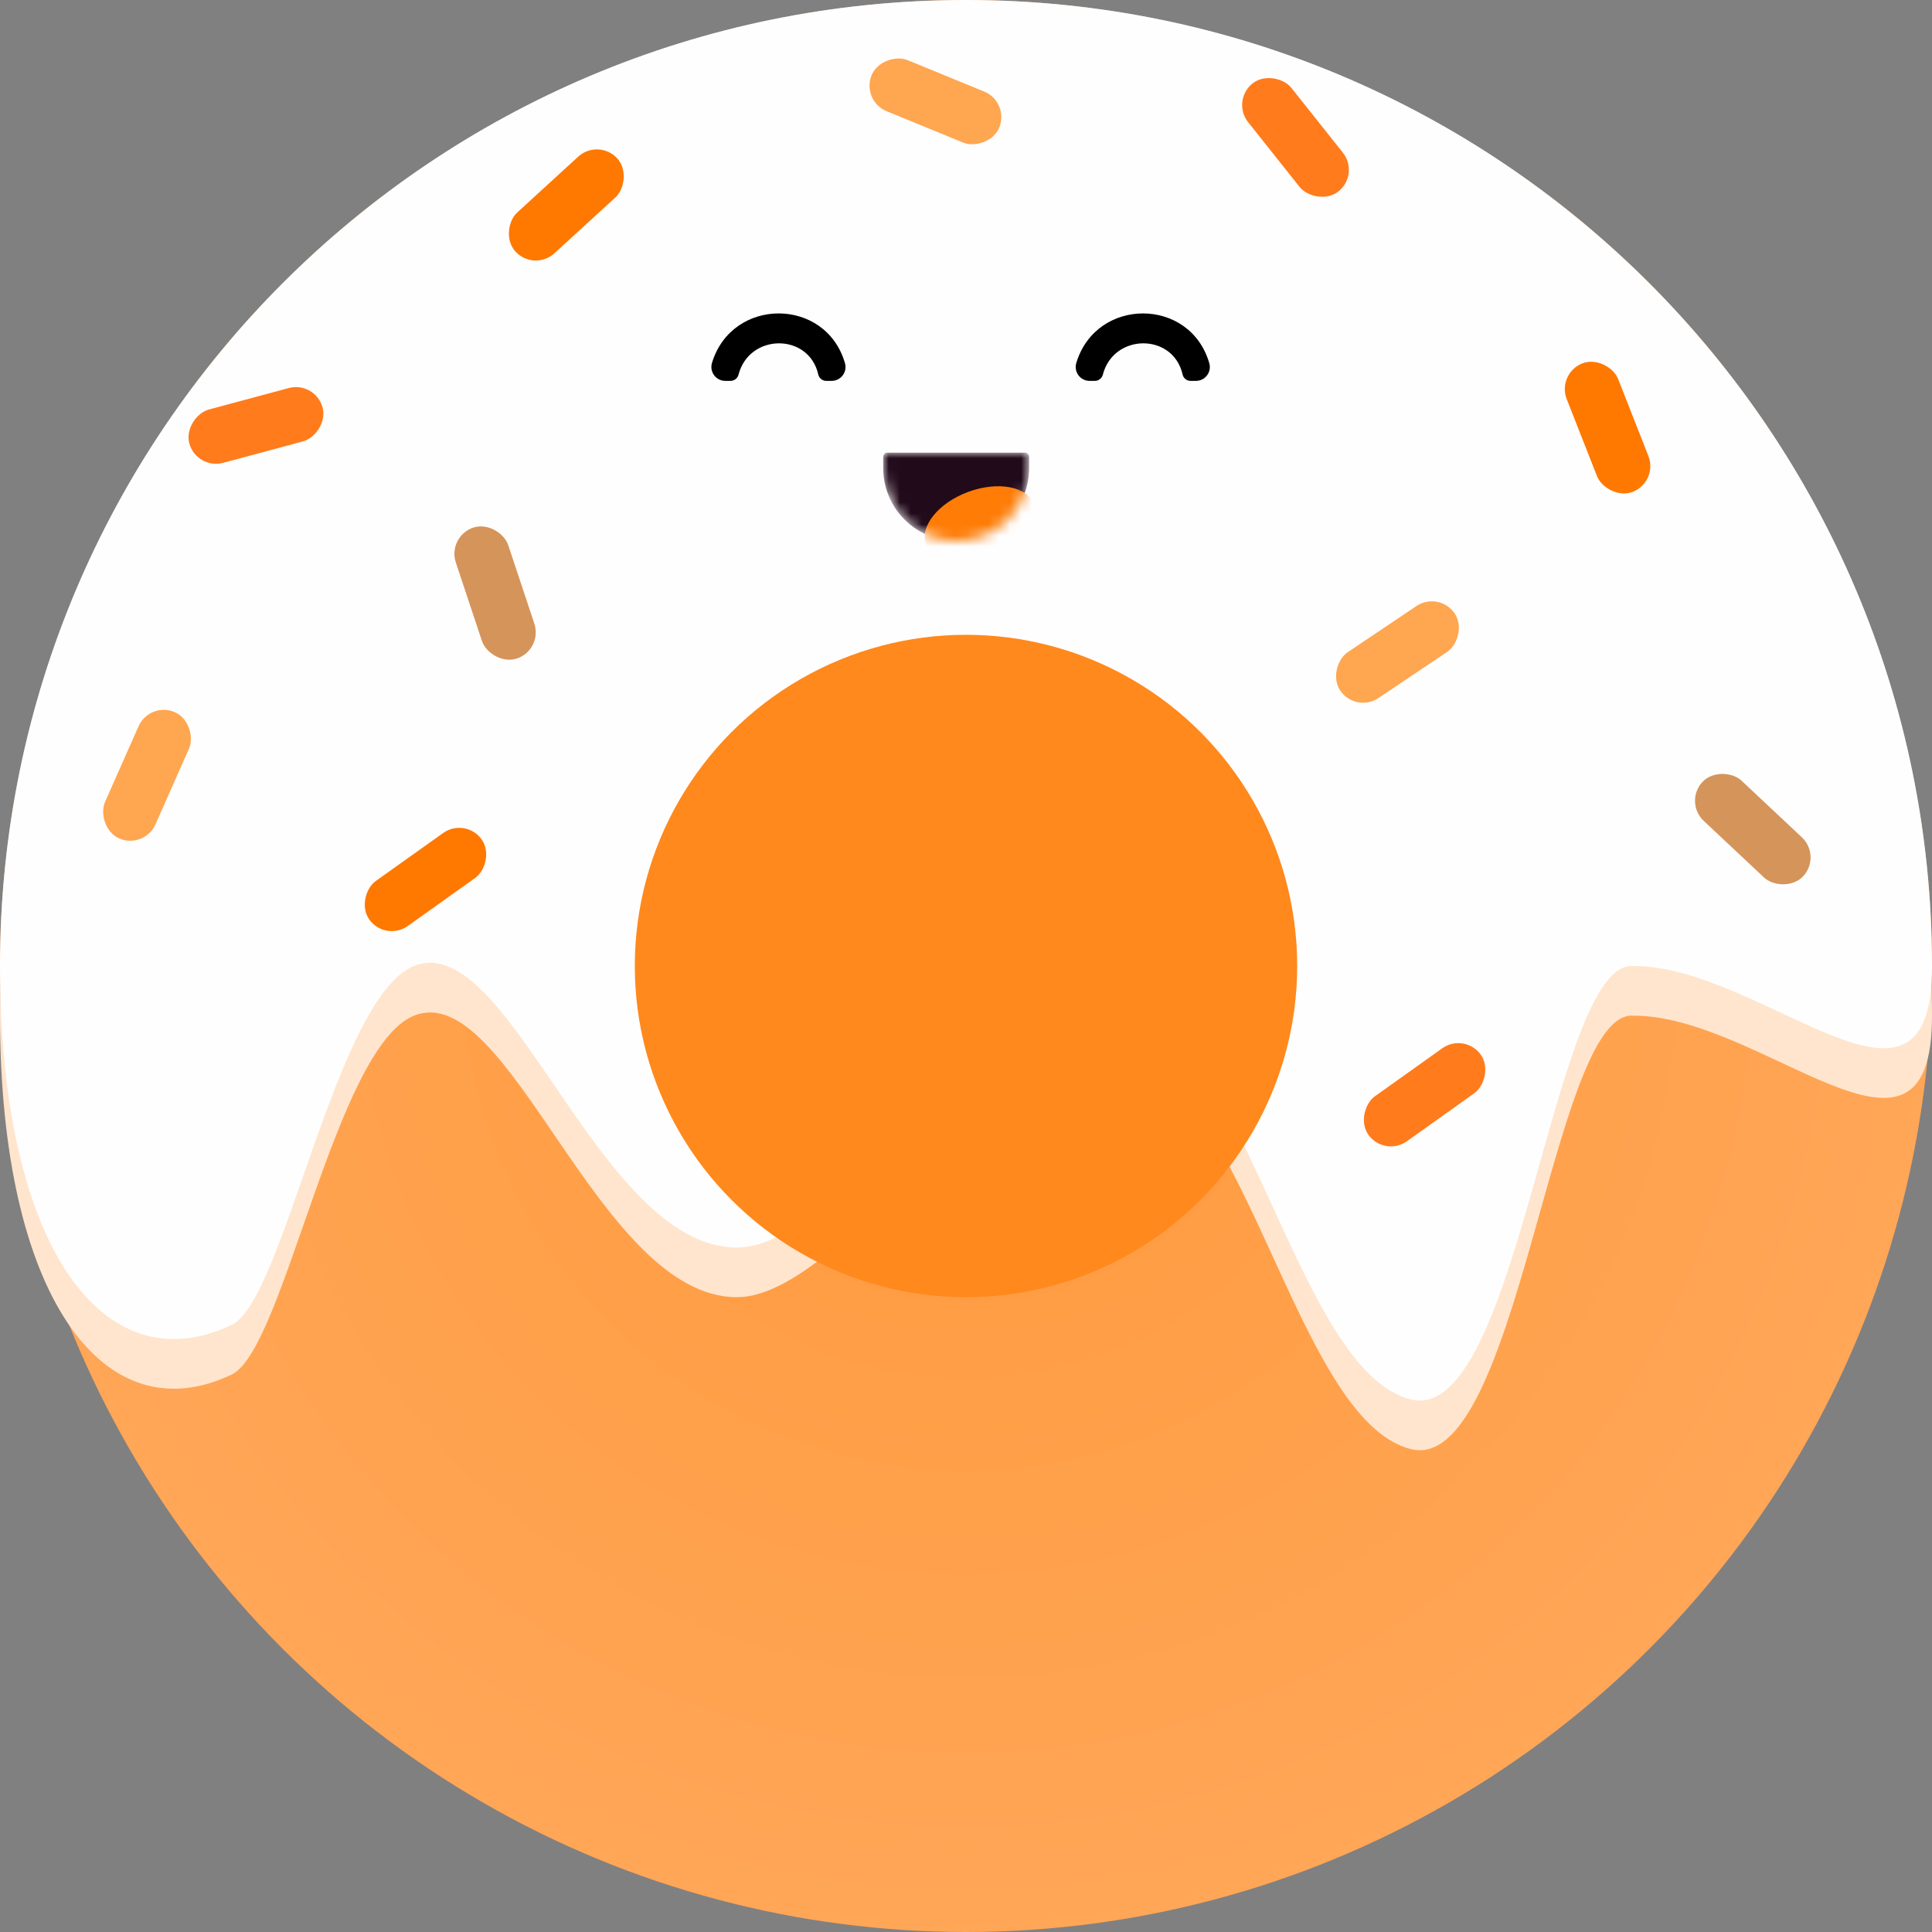 <svg width="175" height="175" viewBox="0 0 175 175" fill="none" xmlns="http://www.w3.org/2000/svg">
<rect x="0" y="0" width="175" height="175" fill="#808080" stroke="none"/>
<circle cx="87.5" cy="87.5" r="87.5" fill="url(#paint0_radial)"/>
<path d="M175 92C175.035 108.86 159.564 91.8 147.75 92C140.544 92.122 137.471 133.798 127.75 131.25C117.248 128.497 112.947 97.625 101.25 95C91.064 92.586 76.529 117.5 66.75 117.5C54.164 117.5 46.157 88.532 37.5 92C30.372 94.856 25.748 122.23 21 124.5C9.374 130.058 0 117.376 0 92C0 43.675 39.175 4.5 87.5 4.5C135.825 4.5 175 43.675 175 92Z" fill="#FFE5CD"/>
<path d="M175 87.5C175.035 104.36 159.564 87.3 147.75 87.5C140.544 87.622 137.471 129.298 127.75 126.75C117.248 123.997 112.947 93.125 101.25 90.5C91.064 88.086 76.529 113 66.75 113C54.164 113 46.157 84.032 37.5 87.5C30.372 90.356 25.748 117.73 21 120C9.374 125.558 0 112.876 0 87.5C0 39.175 39.175 0 87.5 0C135.825 0 175 39.175 175 87.5Z" fill="#FFFEFE"/>
<circle cx="87.5" cy="87.5" r="30" fill="#FF891C"/>
<mask id="mask0" mask-type="alpha" maskUnits="userSpaceOnUse" x="80" y="41" width="14" height="8">
<path d="M80 41H93.217V42.391C93.217 46.041 90.259 49 86.609 49C82.959 49 80 46.041 80 42.391V41Z" fill="#210A1A"/>
</mask>
<g mask="url(#mask0)">
<path d="M80 41.381C80 41.171 80.171 41 80.381 41H92.836C93.047 41 93.217 41.171 93.217 41.381V42.391C93.217 46.041 90.259 49 86.609 49C82.959 49 80 46.041 80 42.391V41.381Z" fill="#210A1A"/>
<ellipse cx="88.766" cy="47.498" rx="5.217" ry="3.13" transform="rotate(-20.488 88.766 47.498)" fill="#FF7C06"/>
</g>
<path d="M65.694 34.5C64.85 34.5 64.247 33.682 64.491 32.875C66.297 26.891 74.801 26.893 76.537 32.897C76.769 33.699 76.167 34.5 75.332 34.5H74.842C74.496 34.5 74.196 34.26 74.12 33.923C73.264 30.136 67.866 30.176 66.896 33.935C66.811 34.265 66.512 34.5 66.172 34.5H65.694Z" fill="black"/>
<path d="M98.694 34.5C97.85 34.5 97.247 33.682 97.491 32.875C99.297 26.891 107.801 26.893 109.537 32.897C109.769 33.699 109.167 34.5 108.331 34.5H107.842C107.496 34.5 107.196 34.26 107.12 33.923C106.264 30.136 100.866 30.176 99.896 33.935C99.811 34.265 99.512 34.5 99.172 34.5H98.694Z" fill="black"/>
<rect x="13.561" y="63.5" width="5" height="12.5" rx="2.5" transform="rotate(23.883 13.561 63.5)" fill="#FFA650"/>
<rect x="40.5" y="48.578" width="5" height="12.5" rx="2.5" transform="rotate(-18.398 40.5 48.578)" fill="#D5945A"/>
<rect x="17.798" y="42.573" width="5" height="12.5" rx="2.5" transform="rotate(-105.043 17.798 42.573)" fill="#FF7B1C"/>
<rect x="42.179" y="74" width="5" height="12.5" rx="2.5" transform="rotate(54.523 42.179 74)" fill="#FF7800"/>
<rect x="132.679" y="93.5" width="5" height="12.5" rx="2.5" transform="rotate(54.523 132.679 93.5)" fill="#FF7B1C"/>
<rect x="165.036" y="77.555" width="5" height="12.5" rx="2.5" transform="rotate(133.189 165.036 77.555)" fill="#D5945A"/>
<rect x="122.788" y="64.621" width="5" height="12.5" rx="2.5" transform="rotate(-123.891 122.788 64.621)" fill="#FFA650"/>
<rect x="141" y="33.83" width="5" height="12.5" rx="2.5" transform="rotate(-21.462 141 33.83)" fill="#FF7800"/>
<rect x="54.219" y="12.5" width="5" height="12.5" rx="2.5" transform="rotate(47.518 54.219 12.5)" fill="#FF7800"/>
<rect x="91.462" y="9.242" width="5" height="12.5" rx="2.5" transform="rotate(112.295 91.462 9.242)" fill="#FFA650"/>
<rect x="123.193" y="15.785" width="5" height="12.5" rx="2.5" transform="rotate(141.516 123.193 15.785)" fill="#FF7B1C"/>
<defs>
<radialGradient id="paint0_radial" cx="0" cy="0" r="1" gradientUnits="userSpaceOnUse" gradientTransform="translate(87.5 87.5) rotate(90) scale(87.5)">
<stop stop-color="#FF993B"/>
<stop offset="1" stop-color="#FFA657"/>
</radialGradient>
</defs>
</svg>
